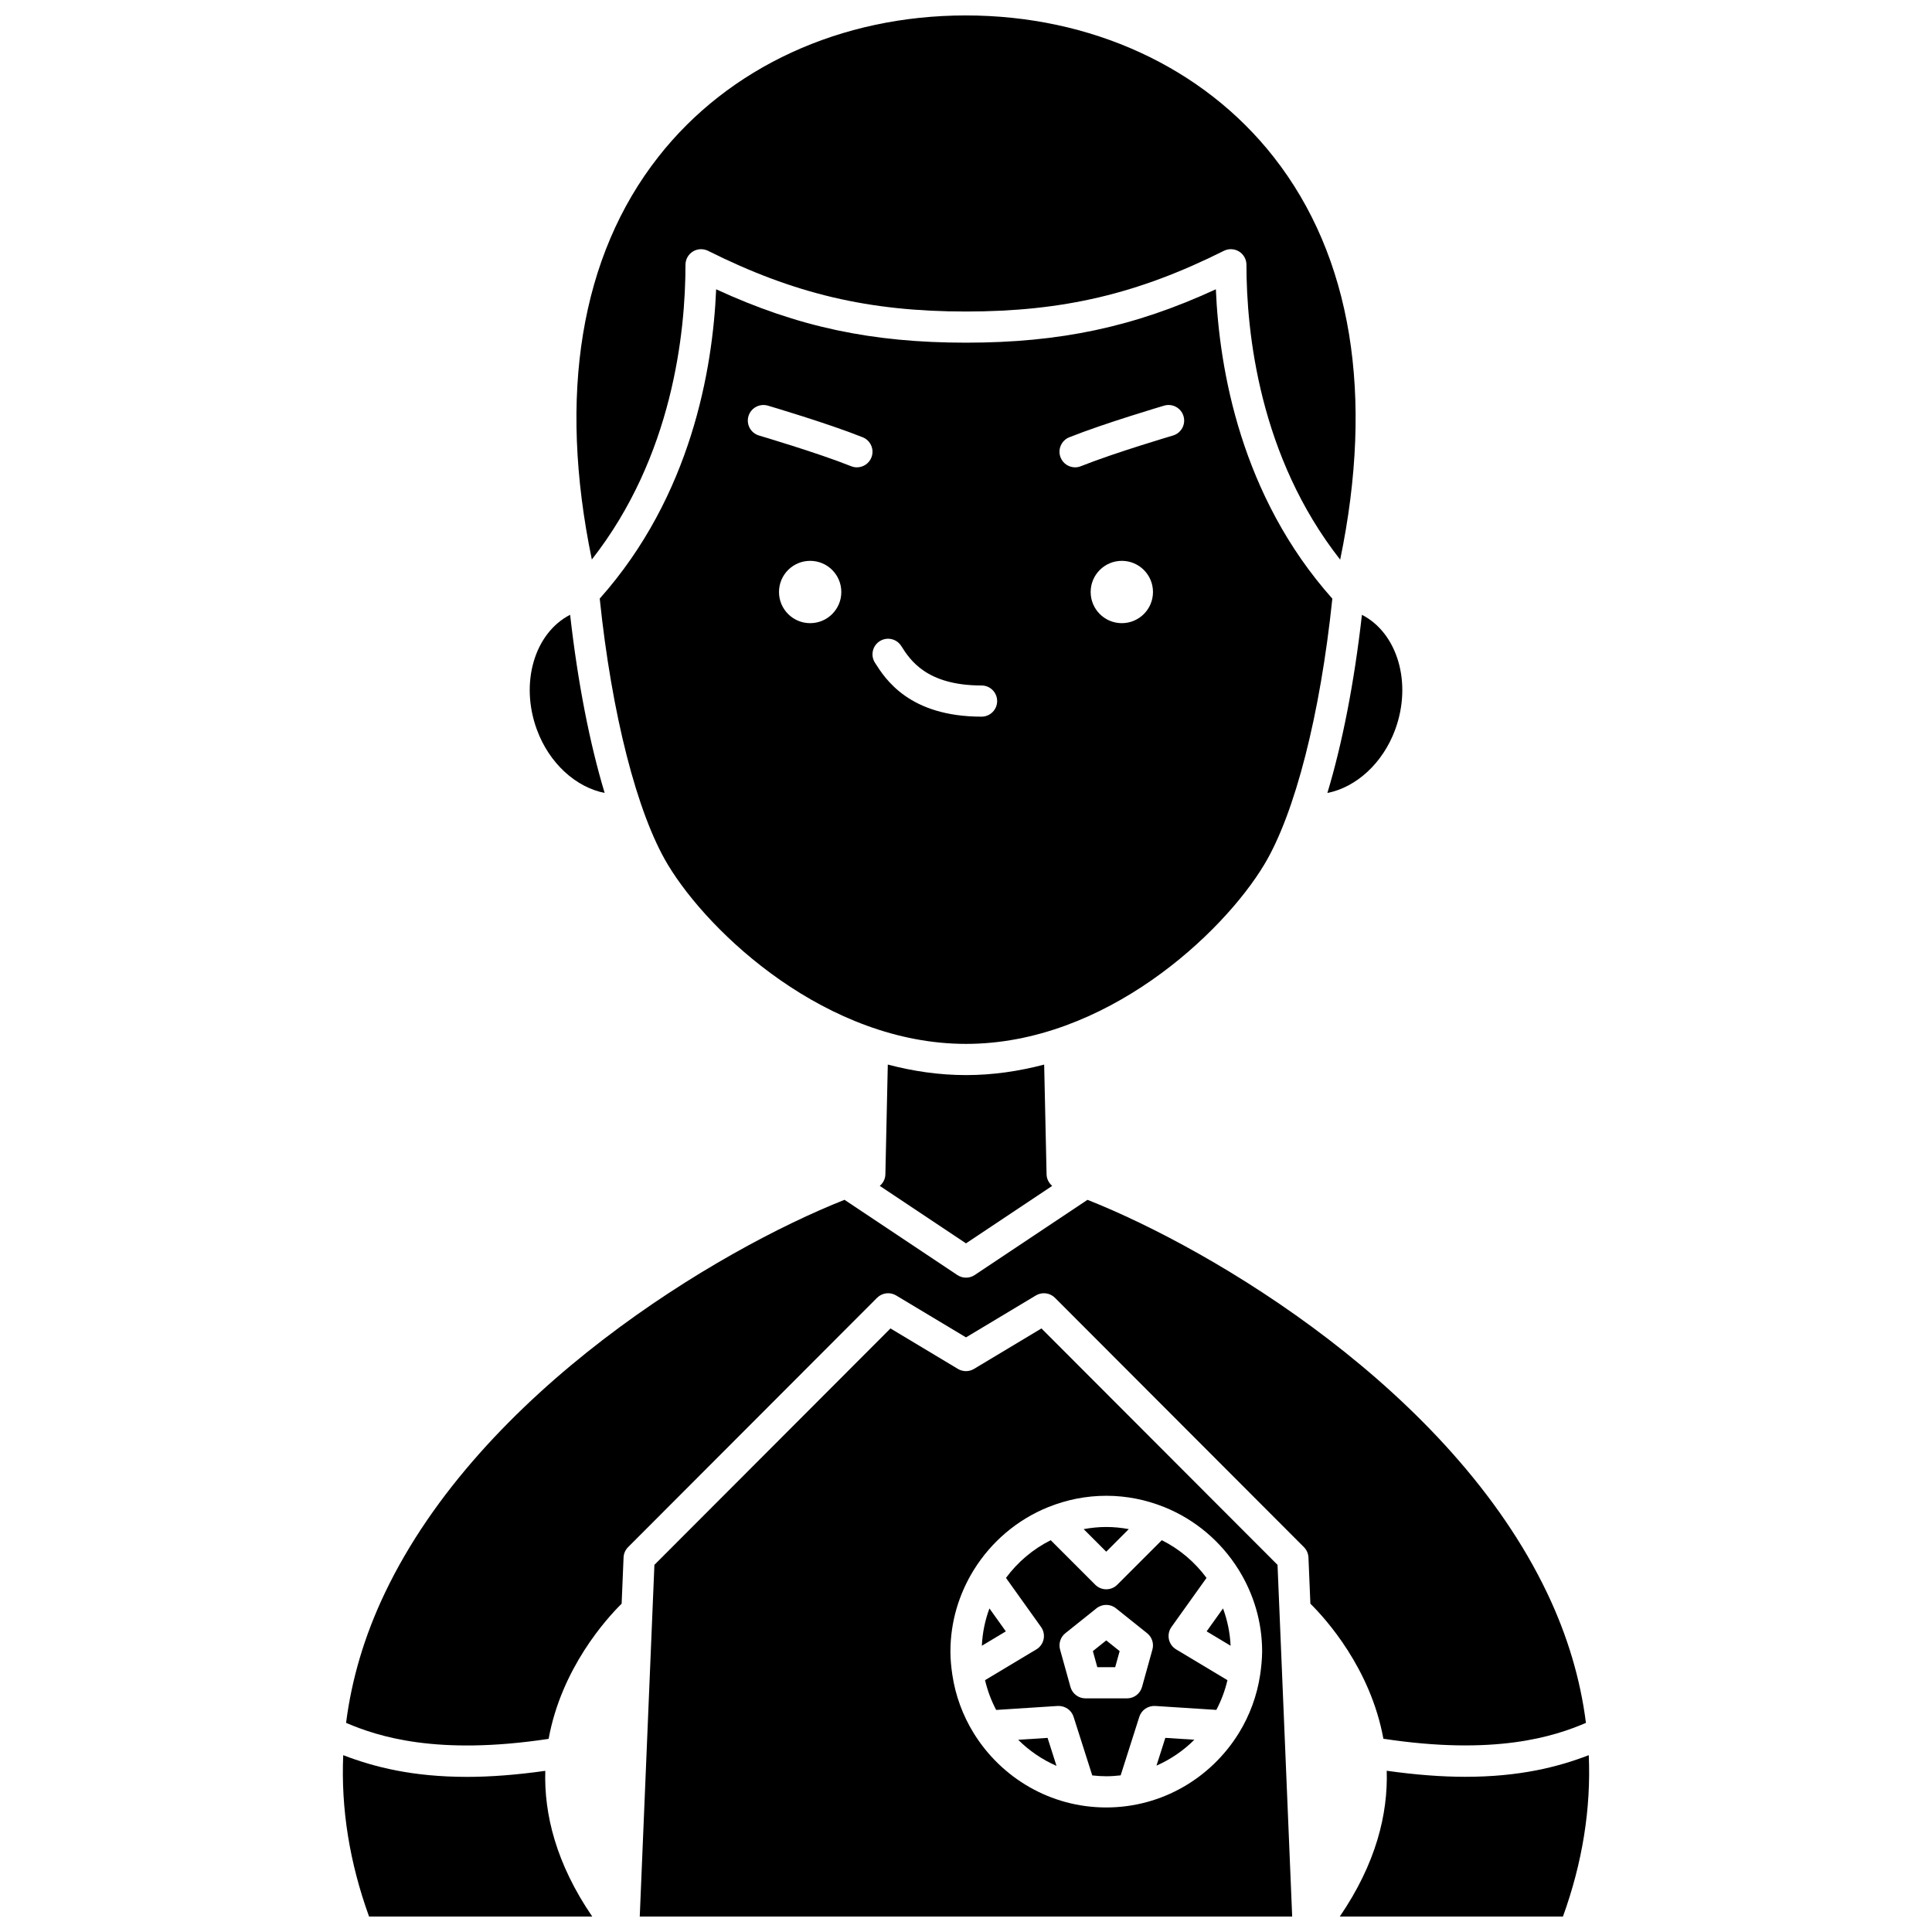 <?xml version="1.0" encoding="UTF-8"?>
<!-- Uploaded to: SVG Find, www.svgrepo.com, Generator: SVG Find Mixer Tools -->
<svg width="800px" height="800px" version="1.1" viewBox="144 144 512 512" xmlns="http://www.w3.org/2000/svg">
 <defs>
  <clipPath id="d">
   <path d="m234 609h67v42.902h-67z"/>
  </clipPath>
  <clipPath id="c">
   <path d="m296 148.09h208v144.91h-208z"/>
  </clipPath>
  <clipPath id="b">
   <path d="m313 496h174v155.9h-174z"/>
  </clipPath>
  <clipPath id="a">
   <path d="m499 609h67v42.902h-67z"/>
  </clipPath>
 </defs>
 <g clip-path="url(#d)">
  <path d="m267.75 614.89c-14.27 0-24.516-2.559-32.793-5.754-0.617 14.145 1.66 28.43 6.848 42.762h59.141c-9.609-14.066-12.785-27.145-12.441-38.609-7.742 1.094-14.641 1.602-20.754 1.602z"/>
 </g>
 <path d="m443.14 549.23c-1.938-0.355-3.934-0.566-5.977-0.566-2.043 0-4.035 0.215-5.981 0.57l5.981 5.981z"/>
 <path d="m304.24 354.14c-3.973-13.164-7.129-29.293-9.152-47.215-9.387 4.812-13.383 18.004-8.805 30.453 3.289 8.953 10.367 15.27 17.957 16.762z"/>
 <path d="m406.21 570.25c-1.152 3.106-1.848 6.426-2.008 9.887l6.352-3.809z"/>
 <g clip-path="url(#c)">
  <path d="m325.66 214.17c0-1.434 0.742-2.758 1.957-3.516 1.219-0.75 2.742-0.816 4.019-0.184 22.848 11.426 42.652 16.086 68.355 16.086s45.512-4.656 68.355-16.086c1.281-0.637 2.801-0.57 4.019 0.184 1.215 0.75 1.957 2.082 1.957 3.516 0 17.941 3.398 50.82 24.836 78.141 9.062-43.605 3.043-80.367-17.602-106.68-18.711-23.859-48.461-37.539-81.613-37.539h-0.039c-33.082 0.008-62.762 13.668-81.434 37.473-20.641 26.309-26.672 63.082-17.629 106.71 21.422-27.312 24.816-60.176 24.816-78.109z"/>
 </g>
 <path d="m513.73 337.38c4.574-12.441 0.582-25.637-8.805-30.449-2.027 17.922-5.18 34.047-9.156 47.215 7.582-1.488 14.668-7.82 17.961-16.766z"/>
 <path d="m479.06 373.09c8.141-13.566 14.836-39.816 18.023-70.441-24.242-27.223-29.98-60.82-30.867-81.988-21.703 10.008-41.336 14.152-66.219 14.152-24.879 0-44.516-4.141-66.211-14.148-0.891 21.164-6.629 54.75-30.852 81.969 3.18 30.633 9.883 56.891 18.023 70.465 11.035 18.379 42.246 47.543 79.051 47.543 36.809 0 68.02-29.164 79.051-47.551zm-120.36-63.945c-4.562 0-8.258-3.695-8.258-8.258s3.695-8.258 8.258-8.258 8.258 3.695 8.258 8.258c0.004 4.559-3.691 8.258-8.258 8.258zm16.227-43.895c-0.645 1.613-2.195 2.598-3.836 2.598-0.508 0-1.027-0.094-1.531-0.297-8.891-3.551-24.258-8.086-24.414-8.133-2.188-0.645-3.441-2.941-2.797-5.129 0.648-2.184 2.941-3.422 5.129-2.797 0.645 0.191 15.895 4.695 25.141 8.387 2.121 0.848 3.156 3.25 2.309 5.371zm29.199 68.672c-19.184 0-25.547-10.023-28.262-14.305-1.223-1.926-0.652-4.477 1.273-5.699 1.934-1.223 4.477-0.648 5.699 1.273 2.324 3.656 6.652 10.469 21.289 10.469 2.281 0 4.129 1.852 4.129 4.129 0 2.281-1.844 4.133-4.129 4.133zm37.168-24.777c-4.562 0-8.258-3.695-8.258-8.258s3.695-8.258 8.258-8.258 8.258 3.695 8.258 8.258c0 4.559-3.695 8.258-8.258 8.258zm13.559-49.727c-0.156 0.047-15.527 4.582-24.414 8.133-0.5 0.203-1.023 0.297-1.531 0.297-1.641 0-3.191-0.984-3.836-2.598-0.848-2.117 0.188-4.523 2.305-5.367 9.246-3.691 24.5-8.191 25.141-8.387 2.188-0.637 4.484 0.605 5.129 2.797 0.645 2.188-0.605 4.481-2.793 5.125z"/>
 <path d="m413.83 605.06c2.902 2.898 6.344 5.25 10.152 6.914l-2.363-7.418z"/>
 <path d="m400.01 428.91c-7.144 0-14.074-1.035-20.734-2.789l-0.641 29.109c-0.027 1.211-0.602 2.289-1.488 3.039l22.848 15.23 22.848-15.23c-0.883-0.746-1.461-1.828-1.488-3.039l-0.641-29.105c-6.641 1.746-13.566 2.785-20.703 2.785z"/>
 <path d="m433.62 581.56 1.18 4.266h4.734l1.184-4.266-3.551-2.836z"/>
 <path d="m463.77 576.33 6.352 3.809c-0.16-3.465-0.855-6.781-2.008-9.887z"/>
 <g clip-path="url(#b)">
  <path d="m420 496.05-17.883 10.73c-1.309 0.781-2.941 0.781-4.25 0l-17.883-10.73-62.559 62.652-3.883 93.203h172.9l-3.883-93.199zm57.965 91.707c-0.004 0.02-0.008 0.043-0.008 0.066-0.84 5.586-2.789 10.805-5.633 15.43-0.016 0.039-0.043 0.066-0.062 0.098-7.285 11.766-20.273 19.645-35.098 19.645-14.84 0-27.836-7.894-35.117-19.68-0.008-0.012-0.016-0.023-0.023-0.039-2.856-4.633-4.812-9.855-5.648-15.457-0.004-0.02-0.008-0.043-0.008-0.066-0.293-1.98-0.496-3.992-0.496-6.059 0-7.891 2.266-15.25 6.125-21.527 0.039-0.066 0.074-0.129 0.121-0.195 4.606-7.398 11.457-13.246 19.625-16.551 0.047-0.02 0.086-0.031 0.133-0.051 4.738-1.898 9.891-2.973 15.301-2.973 5.41 0 10.562 1.074 15.301 2.973 0.047 0.016 0.09 0.027 0.133 0.051 8.168 3.305 15.02 9.152 19.625 16.551 0.043 0.066 0.078 0.129 0.121 0.195 3.856 6.277 6.125 13.637 6.125 21.527-0.027 2.07-0.223 4.082-0.516 6.062z"/>
 </g>
 <path d="m564.29 600.58c-1.469-11.578-4.863-23.051-10.254-34.363-25.535-53.605-88.332-91-121.84-104.25l-29.898 19.934c-0.699 0.461-1.496 0.691-2.297 0.691-0.801 0-1.598-0.23-2.293-0.695l-29.898-19.934c-33.504 13.258-96.305 50.652-121.84 104.25-5.391 11.312-8.785 22.781-10.254 34.363 8.426 3.613 24.062 8.727 53.672 4.242 3.41-18.707 15.305-31.828 19.352-35.824l0.512-12.25c0.043-1.031 0.473-2.012 1.207-2.746l65.977-66.074c1.344-1.332 3.422-1.594 5.047-0.621l18.52 11.113 18.52-11.113c1.629-0.969 3.707-0.715 5.047 0.621l65.977 66.074c0.73 0.734 1.16 1.715 1.207 2.746l0.512 12.25c4.047 3.996 15.93 17.105 19.348 35.793 29.637 4.504 45.27-0.598 53.684-4.207z"/>
 <path d="m450.48 611.91c3.762-1.664 7.164-3.992 10.039-6.863l-7.695-0.496z"/>
 <path d="m453.77 578.41c-0.234-1.129 0.012-2.309 0.68-3.242l9.293-13.008c-3.098-4.199-7.152-7.641-11.855-9.992l-11.801 11.801c-0.777 0.777-1.824 1.211-2.918 1.211s-2.148-0.434-2.918-1.211l-11.801-11.801c-4.703 2.356-8.758 5.793-11.855 9.992l9.293 13.008c0.668 0.938 0.918 2.113 0.68 3.242-0.234 1.125-0.93 2.106-1.918 2.695l-13.602 8.16c0.656 2.777 1.645 5.426 2.949 7.887l16.312-1.055c1.898-0.09 3.625 1.062 4.199 2.867l4.953 15.539c1.219 0.137 2.453 0.223 3.707 0.223 1.293 0 2.566-0.094 3.82-0.238l4.945-15.523c0.578-1.809 2.309-2.957 4.199-2.867l16.211 1.043c1.305-2.457 2.293-5.106 2.945-7.879l-13.602-8.16c-0.988-0.59-1.684-1.57-1.918-2.691zm-4.367 2.738-2.754 9.91c-0.496 1.789-2.121 3.027-3.977 3.027h-11.012c-1.855 0-3.481-1.238-3.977-3.023l-2.754-9.91c-0.441-1.594 0.105-3.301 1.398-4.332l8.258-6.606c1.508-1.203 3.652-1.203 5.156 0l8.258 6.606c1.297 1.027 1.844 2.734 1.402 4.328z"/>
 <g clip-path="url(#a)">
  <path d="m565.04 609.14c-8.254 3.18-18.48 5.731-32.719 5.731-6.133 0-13.059-0.508-20.824-1.602 0.348 11.469-2.824 24.559-12.441 38.637h59.141c5.184-14.336 7.461-28.621 6.844-42.766z"/>
 </g>
</svg>